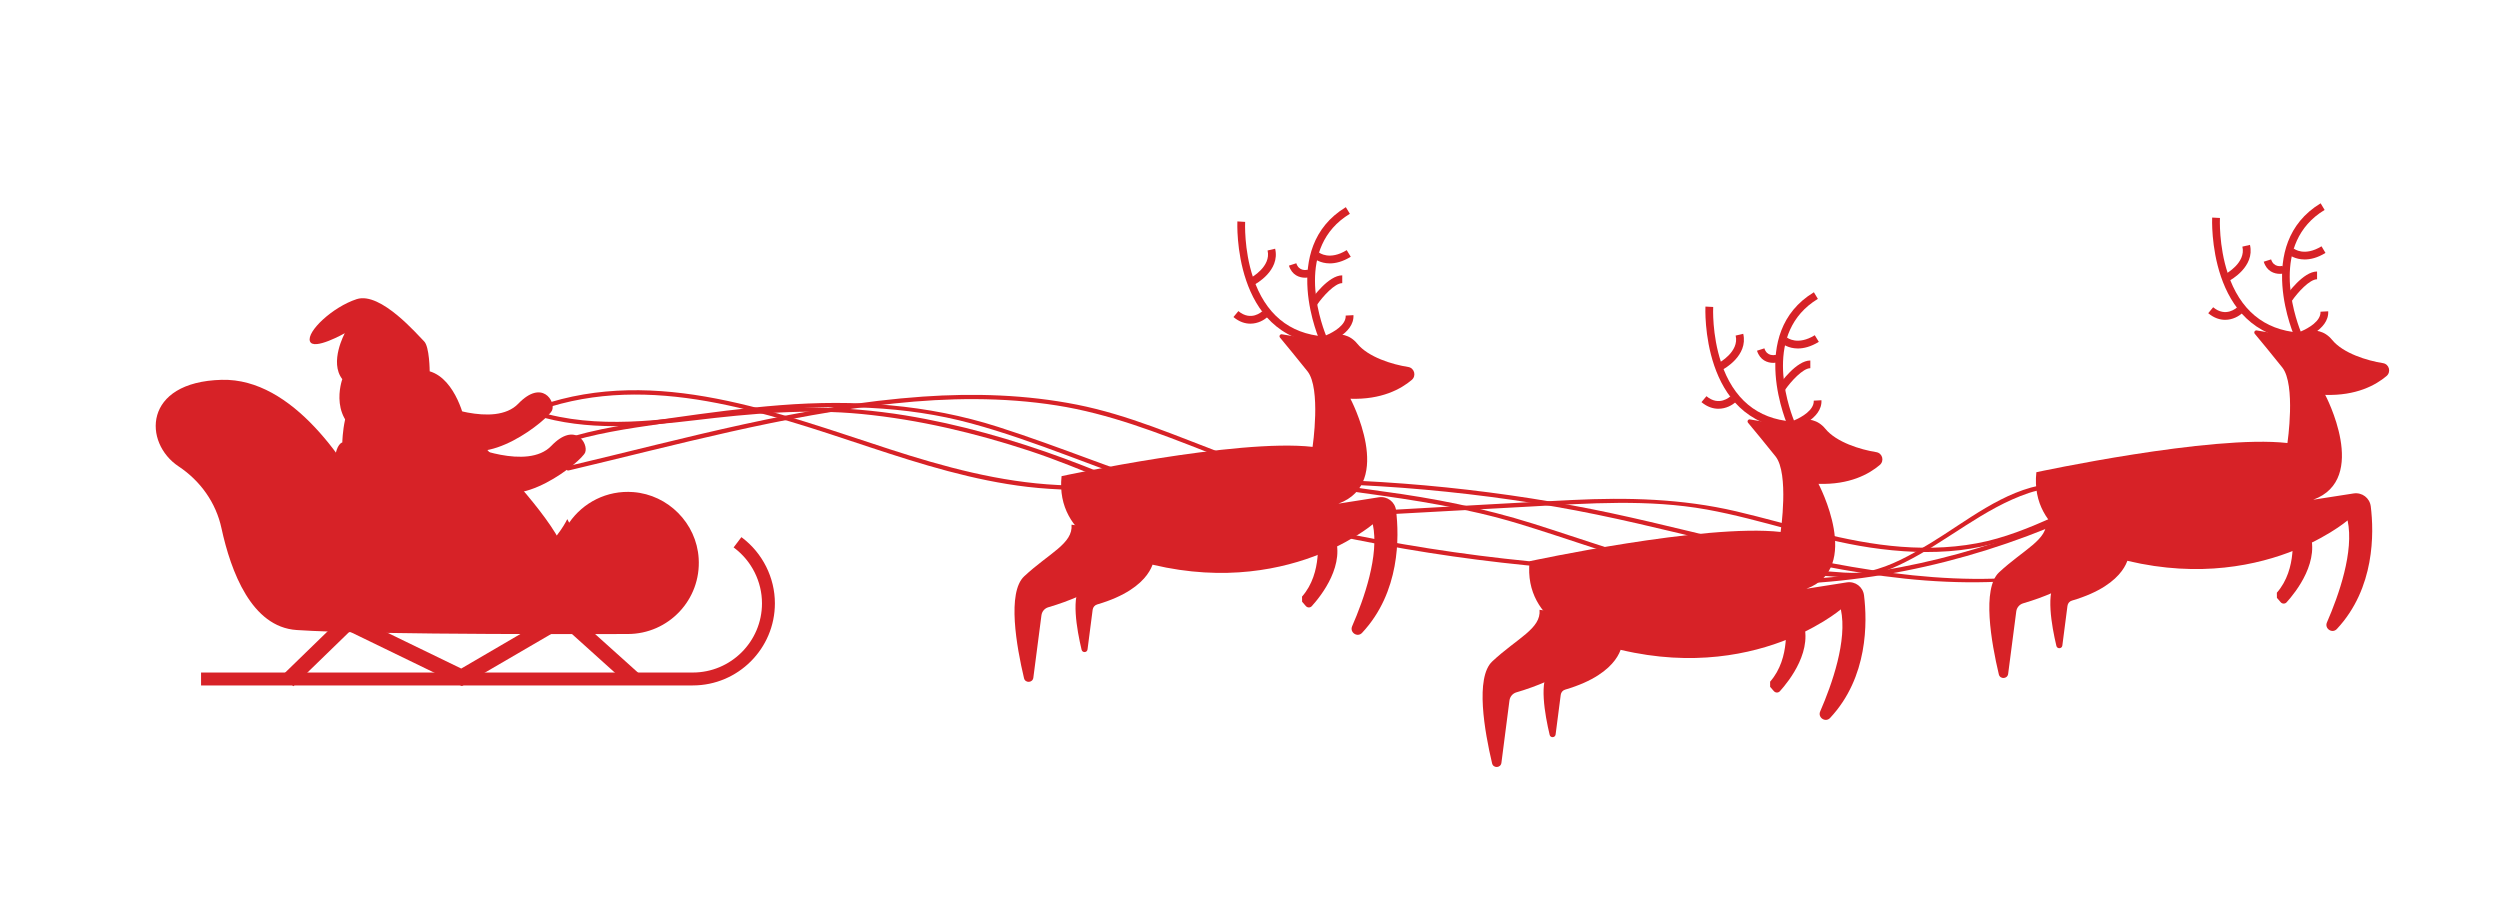 <?xml version="1.0" encoding="UTF-8"?>
<!-- Generator: Adobe Illustrator 15.1.0, SVG Export Plug-In . SVG Version: 6.00 Build 0)  -->
<svg xmlns="http://www.w3.org/2000/svg" xmlns:xlink="http://www.w3.org/1999/xlink" version="1.1" id="Ebene_3" x="0px" y="0px" width="144.5px" height="52.5px" viewBox="0 0 144.5 52.5" xml:space="preserve">
<path fill="#D72227" d="M40.043,39.618H11.621v-0.746h28.422c2.207,0,4-1.793,4-4c0-1.25-0.598-2.449-1.598-3.199l-0.043-0.031  l0.45-0.594l0.039,0.027c1.187,0.895,1.898,2.313,1.898,3.797C44.789,37.49,42.66,39.618,40.043,39.618"></path>
<path fill="#D72227" d="M36.605,28.443c-1.535-0.118-2.91,0.613-3.707,1.769l-0.109-0.207c0,0-1.902,4.102-6.687,3.125  c-1.954-0.398-3.606-1.695-4.52-3.465c-1.477-2.867-4.629-7.816-8.766-7.711c-4.578,0.118-4.535,3.653-2.492,5.004  c1.258,0.836,2.16,2.098,2.477,3.574c0.547,2.52,1.742,5.704,4.336,5.883c4.324,0.297,19.148,0.231,19.148,0.231  c2.356,0,4.25-1.985,4.098-4.375C40.258,30.251,38.629,28.599,36.605,28.443"></path>
<path fill="#D72227" d="M19.676,33.048c0,0-1.008-7.078,0.109-7.476c0,0,0.059-2.668,1.113-2.54c0,0,3.485-2.25,4.809,0.051  s11.731,11.328,4.609,10.461C27.152,33.158,28.227,39.708,19.676,33.048"></path>
<path fill="#D72227" d="M25.145,23.282c0,0,3.429,1.489,4.812,0.051c1.379-1.433,2.156-0.136,1.957,0.375  c-0.195,0.512-3.918,3.563-5.707,1.844C25.73,25.091,25.145,23.282,25.145,23.282"></path>
<path fill="#D72227" d="M27.055,25.724c0,0,3.429,1.488,4.808,0.051c1.379-1.438,2.157-0.137,1.961,0.375  c-0.195,0.508-3.918,3.558-5.707,1.843C27.637,27.532,27.055,25.724,27.055,25.724"></path>
<path fill="#D72227" d="M26.887,24.388c0,0-0.504-2.469-2.051-2.926c0,0-0.008-1.43-0.324-1.734c-0.321-0.305-2.5-2.891-3.895-2.438  c-1.394,0.453-2.902,1.875-2.703,2.434c0.199,0.562,2.016-0.465,2.016-0.465s-0.914,1.672-0.145,2.656c0,0-0.937,2.563,1.637,3.41  C23.992,26.173,26.887,24.388,26.887,24.388"></path>
<polyline fill="#D72227" points="16.953,39.665 16.328,39.025 20.031,35.427 26.66,38.642 32.695,35.118 36.914,38.911   36.316,39.579 32.586,36.22 26.695,39.654 20.207,36.505 16.953,39.665 "></polyline>
<path fill="#D72227" d="M74.094,19.322l2.074,0.347c0,0,1.391-0.894,2.285,0.199c0.633,0.774,2.016,1.2,2.945,1.344  c0.355,0.059,0.477,0.512,0.203,0.746c-0.621,0.528-1.747,1.149-3.546,1.09c0,0,2.585,4.867-0.696,6.063l2.336-0.368  c0.489-0.074,0.934,0.262,0.997,0.754c0.184,1.528,0.242,4.723-1.964,7.082C78.461,36.865,78,36.56,78.152,36.2  c0.688-1.574,1.578-4.109,1.196-5.898c0,0-5.567,4.77-14.313,1.887c0,0-4.07-0.992-3.676-4.668c0,0,10.137-2.188,14.508-1.692  c0,0,0.5-3.379-0.297-4.371c-0.574-0.722-1.258-1.547-1.586-1.945C73.914,19.431,73.984,19.306,74.094,19.322"></path>
<path fill="#D72227" d="M65.758,30.872c0,0,0,2.711-5.164,4.227c-0.215,0.062-0.371,0.246-0.399,0.469l-0.468,3.605  c-0.039,0.301-0.469,0.324-0.539,0.027c-0.434-1.828-0.989-4.96,0.011-5.89c1.442-1.344,2.832-1.891,2.735-2.985"></path>
<path fill="#D72227" d="M66.703,32.247c0,0,0,1.731-3.293,2.692c-0.137,0.043-0.234,0.16-0.254,0.301l-0.297,2.296  c-0.023,0.196-0.297,0.207-0.343,0.02c-0.278-1.164-0.629-3.16,0.007-3.754c0.918-0.855,1.805-1.203,1.743-1.902"></path>
<path fill="#D72227" d="M76.129,31.009c0,0,0.348,2.09-0.871,3.473l0.004,0.3l0.218,0.25c0.09,0.102,0.25,0.106,0.34,0.004  c0.532-0.582,2.02-2.445,1.278-4.175L76.129,31.009"></path>
<path fill="#D72227" d="M76.395,19.943l-0.083-0.18c-0.027-0.055-2.421-5.426,1.477-7.789l0.234,0.383  c-3.164,1.914-1.753,6.086-1.382,7.027c0.445-0.184,1.171-0.602,1.14-1.144l0.449-0.024c0.055,1.102-1.578,1.645-1.648,1.664  L76.395,19.943"></path>
<path fill="#D72227" d="M76.496,19.892c-5.273-0.41-4.976-7.027-4.976-7.094l0.449,0.027c0,0.016-0.078,1.602,0.457,3.207  c0.703,2.11,2.086,3.258,4.105,3.415L76.496,19.892"></path>
<path fill="#D72227" d="M72.508,16.45l-0.207-0.394l0.101,0.195l-0.101-0.195c0.011-0.008,1.183-0.645,0.965-1.578l0.437-0.102  C74,15.646,72.57,16.419,72.508,16.45"></path>
<path fill="#D72227" d="M76.863,15.224c-0.562,0-0.894-0.274-0.914-0.289l0.285-0.344c0.024,0.02,0.614,0.477,1.606-0.133  l0.234,0.383C77.602,15.13,77.195,15.224,76.863,15.224"></path>
<path fill="#D72227" d="M76.129,17.611l-0.367-0.254c0.101-0.149,1.019-1.442,1.82-1.442v0.45  C77.152,16.365,76.461,17.13,76.129,17.611"></path>
<path fill="#D72227" d="M72.27,18.708c-0.301,0-0.641-0.101-0.977-0.383l0.285-0.343c0.734,0.609,1.352,0.035,1.379,0.008  l0.309,0.324C73.074,18.497,72.711,18.708,72.27,18.708"></path>
<path fill="#D72227" d="M75.441,16.052c-0.336,0-0.765-0.144-0.941-0.699l0.426-0.137c0.152,0.473,0.578,0.395,0.664,0.371  l0.113,0.434C75.629,16.04,75.539,16.052,75.441,16.052"></path>
<path fill="#D72227" d="M101.148,24.243l2.074,0.344c0,0,1.391-0.894,2.285,0.199c0.633,0.774,2.016,1.2,2.941,1.348  c0.359,0.055,0.48,0.508,0.203,0.742c-0.621,0.528-1.742,1.149-3.543,1.09c0,0,2.582,4.871-0.695,6.063l2.336-0.368  c0.488-0.074,0.934,0.262,0.992,0.754c0.188,1.528,0.246,4.723-1.961,7.082c-0.266,0.285-0.727-0.019-0.574-0.375  c0.688-1.578,1.578-4.109,1.195-5.902c0,0-5.566,4.771-14.313,1.891c0,0-4.074-0.996-3.676-4.672c0,0,10.137-2.188,14.508-1.692  c0,0,0.5-3.379-0.297-4.371c-0.574-0.718-1.258-1.547-1.59-1.945C100.969,24.349,101.039,24.224,101.148,24.243"></path>
<path fill="#D72227" d="M92.813,35.79c0,0,0,2.711-5.164,4.227c-0.215,0.062-0.371,0.246-0.402,0.469l-0.465,3.605  c-0.039,0.305-0.469,0.328-0.539,0.031c-0.434-1.832-0.988-4.964,0.012-5.894c1.438-1.344,2.832-1.891,2.73-2.981"></path>
<path fill="#D72227" d="M93.758,37.169c0,0,0,1.727-3.293,2.692c-0.137,0.039-0.234,0.156-0.254,0.297l-0.297,2.296  c-0.027,0.196-0.301,0.207-0.344,0.02c-0.277-1.164-0.633-3.16,0.008-3.754c0.918-0.854,1.805-1.203,1.738-1.898"></path>
<path fill="#D72227" d="M103.184,35.931c0,0,0.348,2.086-0.871,3.469v0.3l0.219,0.25c0.094,0.102,0.25,0.106,0.344,0.004  c0.527-0.582,2.02-2.441,1.277-4.175L103.184,35.931"></path>
<path fill="#D72227" d="M103.449,24.861l-0.086-0.18c-0.023-0.055-2.422-5.426,1.48-7.789l0.23,0.383  c-3.164,1.918-1.754,6.086-1.383,7.027c0.449-0.184,1.172-0.602,1.145-1.144l0.445-0.024c0.059,1.106-1.574,1.645-1.645,1.668  L103.449,24.861"></path>
<path fill="#D72227" d="M103.551,24.81c-5.273-0.41-4.98-7.024-4.977-7.09l0.449,0.023c-0.004,0.016-0.078,1.602,0.457,3.207  c0.703,2.11,2.086,3.258,4.105,3.415L103.551,24.81"></path>
<path fill="#D72227" d="M99.563,21.368l-0.211-0.394l0.105,0.199l-0.105-0.199c0.012-0.008,1.188-0.645,0.969-1.578l0.438-0.102  C101.055,20.568,99.621,21.337,99.563,21.368"></path>
<path fill="#D72227" d="M103.918,20.142c-0.563,0-0.895-0.274-0.914-0.289l0.285-0.344c0.023,0.02,0.613,0.477,1.605-0.133  l0.234,0.383C104.656,20.048,104.246,20.142,103.918,20.142"></path>
<path fill="#D72227" d="M103.18,22.529l-0.367-0.254c0.102-0.149,1.023-1.438,1.824-1.438v0.445  C104.207,21.282,103.516,22.048,103.18,22.529"></path>
<path fill="#D72227" d="M99.324,23.626c-0.305,0-0.641-0.101-0.98-0.383l0.289-0.343c0.73,0.613,1.352,0.035,1.379,0.011  l0.309,0.325C100.129,23.415,99.766,23.626,99.324,23.626"></path>
<path fill="#D72227" d="M102.496,20.974c-0.336,0-0.766-0.149-0.941-0.703l0.426-0.137c0.148,0.477,0.578,0.395,0.664,0.375  l0.113,0.434C102.684,20.958,102.594,20.974,102.496,20.974"></path>
<path fill="#D72227" d="M130.438,19.099l2.074,0.348c0,0,1.391-0.895,2.285,0.199c0.633,0.773,2.016,1.199,2.941,1.344  c0.359,0.058,0.48,0.511,0.203,0.746c-0.621,0.523-1.742,1.144-3.543,1.089c0,0,2.582,4.868-0.695,6.059l2.336-0.363  c0.488-0.074,0.934,0.261,0.992,0.754c0.188,1.523,0.246,4.722-1.961,7.082c-0.266,0.285-0.727-0.024-0.574-0.379  c0.688-1.574,1.578-4.11,1.195-5.899c0,0-5.566,4.77-14.309,1.887c0,0-4.078-0.992-3.68-4.672c0,0,10.137-2.183,14.512-1.687  c0,0,0.496-3.379-0.301-4.371c-0.574-0.723-1.258-1.547-1.59-1.946C130.258,19.204,130.328,19.083,130.438,19.099"></path>
<path fill="#D72227" d="M122.102,30.65c0,0,0,2.711-5.164,4.222c-0.215,0.063-0.371,0.25-0.398,0.469l-0.469,3.609  c-0.039,0.301-0.469,0.325-0.539,0.028c-0.434-1.828-0.988-4.961,0.012-5.895c1.441-1.34,2.832-1.886,2.73-2.98"></path>
<path fill="#D72227" d="M123.047,32.025c0,0,0,1.726-3.293,2.691c-0.137,0.039-0.234,0.156-0.254,0.301l-0.297,2.297  c-0.023,0.191-0.301,0.207-0.344,0.019c-0.277-1.168-0.629-3.164,0.008-3.758c0.918-0.851,1.805-1.203,1.738-1.898"></path>
<path fill="#D72227" d="M132.473,30.786c0,0,0.348,2.086-0.871,3.473l0.004,0.297l0.219,0.254c0.09,0.101,0.25,0.105,0.34,0.004  c0.531-0.586,2.02-2.446,1.277-4.176L132.473,30.786"></path>
<path fill="#D72227" d="M132.738,19.72l-0.082-0.184c-0.023-0.05-2.426-5.421,1.477-7.785l0.23,0.383  c-3.164,1.914-1.754,6.082-1.383,7.027c0.449-0.187,1.172-0.601,1.145-1.144l0.445-0.024c0.063,1.102-1.574,1.641-1.645,1.665  L132.738,19.72"></path>
<path fill="#D72227" d="M132.84,19.669c-5.273-0.41-4.98-7.027-4.977-7.094l0.449,0.024c0,0.016-0.078,1.601,0.457,3.211  c0.703,2.105,2.086,3.254,4.105,3.414L132.84,19.669"></path>
<path fill="#D72227" d="M128.852,16.228l-0.207-0.399l0.102,0.2l-0.102-0.196c0.008-0.008,1.184-0.644,0.965-1.578l0.438-0.101  C130.344,15.423,128.91,16.197,128.852,16.228"></path>
<path fill="#D72227" d="M133.211,14.997c-0.566,0-0.898-0.269-0.918-0.289l0.285-0.343c0.023,0.019,0.613,0.479,1.605-0.129  l0.23,0.382C133.945,14.908,133.535,14.997,133.211,14.997"></path>
<path fill="#D72227" d="M132.473,17.388l-0.367-0.258c0.102-0.144,1.02-1.437,1.82-1.437v0.449  C133.496,16.142,132.805,16.904,132.473,17.388"></path>
<path fill="#D72227" d="M128.613,18.486c-0.301,0-0.641-0.102-0.977-0.383l0.285-0.344c0.73,0.609,1.352,0.035,1.379,0.008  l0.309,0.324C129.418,18.271,129.055,18.486,128.613,18.486"></path>
<path fill="#D72227" d="M131.785,15.829c-0.336,0-0.766-0.144-0.941-0.703l0.426-0.133c0.152,0.473,0.578,0.395,0.664,0.372  l0.113,0.433C131.973,15.818,131.883,15.829,131.785,15.829"></path>
<path fill="#D72227" d="M31.238,23.693c6.364-2.203,12.977,0.148,19.047,2.16c2.977,0.984,5.988,1.922,9.113,2.289  c3.418,0.394,6.856,0.047,10.278-0.113c6.754-0.313,13.543,0.109,20.207,1.257c6.391,1.102,12.594,3.153,19.023,4.016  c6.309,0.844,13.141,0.356,18.504-3.387c0.133-0.09,0.008-0.304-0.125-0.215c-10.906,7.614-24.715,1.657-36.344-0.476  c-6.48-1.192-13.089-1.695-19.679-1.504c-3.371,0.102-6.746,0.484-10.121,0.313c-3.344-0.167-6.567-1.046-9.735-2.074  c-6.457-2.09-13.449-4.855-20.23-2.508C31.023,23.505,31.09,23.743,31.238,23.693"></path>
<path fill="#D72227" d="M32.449,25.685c1.863-0.625,3.805-0.906,5.746-1.188c2.059-0.293,4.121-0.586,6.192-0.769  c3.941-0.356,7.914-0.297,11.754,0.746c3.789,1.031,7.394,2.66,11.132,3.855c3.649,1.164,7.36,2.125,11.114,2.871  c3.718,0.747,7.48,1.282,11.261,1.606c3.918,0.34,7.832,0.371,11.766,0.359c0.977-0.004,1.957,0,2.938,0.039  c0.902,0.036,1.813,0.176,2.715,0.176c1.059-0.004,2.082-0.406,3.016-0.871c2.449-1.211,4.578-3.141,7.188-4.016  c1.246-0.418,2.484-0.246,3.77-0.199c1.477,0.059,2.961,0.071,4.438-0.019c2.465-0.145,5.543-0.453,7.352-2.348  c0.109-0.113-0.066-0.289-0.176-0.176c-1.758,1.84-4.785,2.133-7.176,2.278c-1.359,0.082-2.719,0.078-4.082,0.031  c-1.008-0.031-2.082-0.207-3.086-0.07c-2.488,0.332-4.672,2.16-6.754,3.418c-1.098,0.66-2.254,1.324-3.516,1.605  c-0.66,0.148-1.266,0.102-1.934,0.047c-1.023-0.086-2.051-0.121-3.078-0.137c-3.906-0.055-7.801,0.035-11.707-0.234  c-3.898-0.274-7.785-0.77-11.629-1.489c-3.761-0.703-7.488-1.613-11.148-2.734c-3.672-1.125-7.203-2.625-10.859-3.793  c-4.106-1.312-8.305-1.59-12.586-1.254c-2.098,0.164-4.184,0.442-6.266,0.739c-2.172,0.308-4.359,0.585-6.449,1.285  C32.23,25.493,32.297,25.736,32.449,25.685"></path>
<path fill="#D72227" d="M32.867,27.193c6.211-1.469,12.442-3.203,18.801-3.871c3.125-0.332,6.301-0.379,9.414,0.113  c3.02,0.476,5.824,1.57,8.656,2.68c2.946,1.152,5.864,1.945,9,2.375c3.063,0.421,6.051,0.875,9.02,1.773  c2.848,0.863,5.637,1.914,8.527,2.637c2.922,0.734,5.879,0.996,8.883,0.769c6.563-0.496,13.012-2.586,18.727-5.82  c0.141-0.078,0.016-0.293-0.125-0.215c-5.32,3.012-11.234,4.988-17.313,5.668c-3.176,0.356-6.332,0.238-9.449-0.484  c-2.859-0.66-5.613-1.676-8.406-2.555c-2.863-0.898-5.73-1.469-8.7-1.863c-3.132-0.418-6.117-1.012-9.078-2.133  c-2.828-1.07-5.597-2.285-8.582-2.879c-2.926-0.578-5.926-0.672-8.894-0.465c-6.961,0.488-13.782,2.43-20.543,4.027  C32.648,26.99,32.715,27.228,32.867,27.193"></path>
<path fill="#D72227" d="M30.922,23.997c3.016,0.934,6.16,0.661,9.246,0.293c3.23-0.386,6.402-0.675,9.652-0.359  c3.305,0.324,6.551,1.098,9.7,2.133c3.078,1.015,6.011,2.511,9.156,3.324c3.125,0.809,6.359,0.625,9.547,0.449  c3.406-0.183,6.808-0.371,10.214-0.558c3.398-0.188,6.836-0.434,10.211,0.171c3.18,0.575,6.227,1.715,9.426,2.196  c1.727,0.258,3.484,0.355,5.223,0.152c1.605-0.187,3.121-0.683,4.609-1.308c3.258-1.372,6.32-3.227,9.723-4.243  c0.152-0.047,0.086-0.285-0.066-0.238c-2.902,0.867-5.566,2.344-8.301,3.609c-1.414,0.653-2.871,1.293-4.395,1.657  c-1.629,0.383-3.313,0.453-4.98,0.328c-3.273-0.246-6.371-1.305-9.547-2.051c-3.129-0.73-6.262-0.809-9.457-0.652  c-3.348,0.16-6.691,0.363-10.031,0.547c-3.375,0.183-6.832,0.566-10.191,0.085c-3.195-0.453-6.105-1.917-9.105-3.019  c-2.996-1.102-6.082-1.988-9.235-2.504c-3.5-0.57-6.976-0.578-10.496-0.168c-3.601,0.422-7.293,1.016-10.836-0.086  C30.836,23.708,30.77,23.95,30.922,23.997"></path>
</svg>
